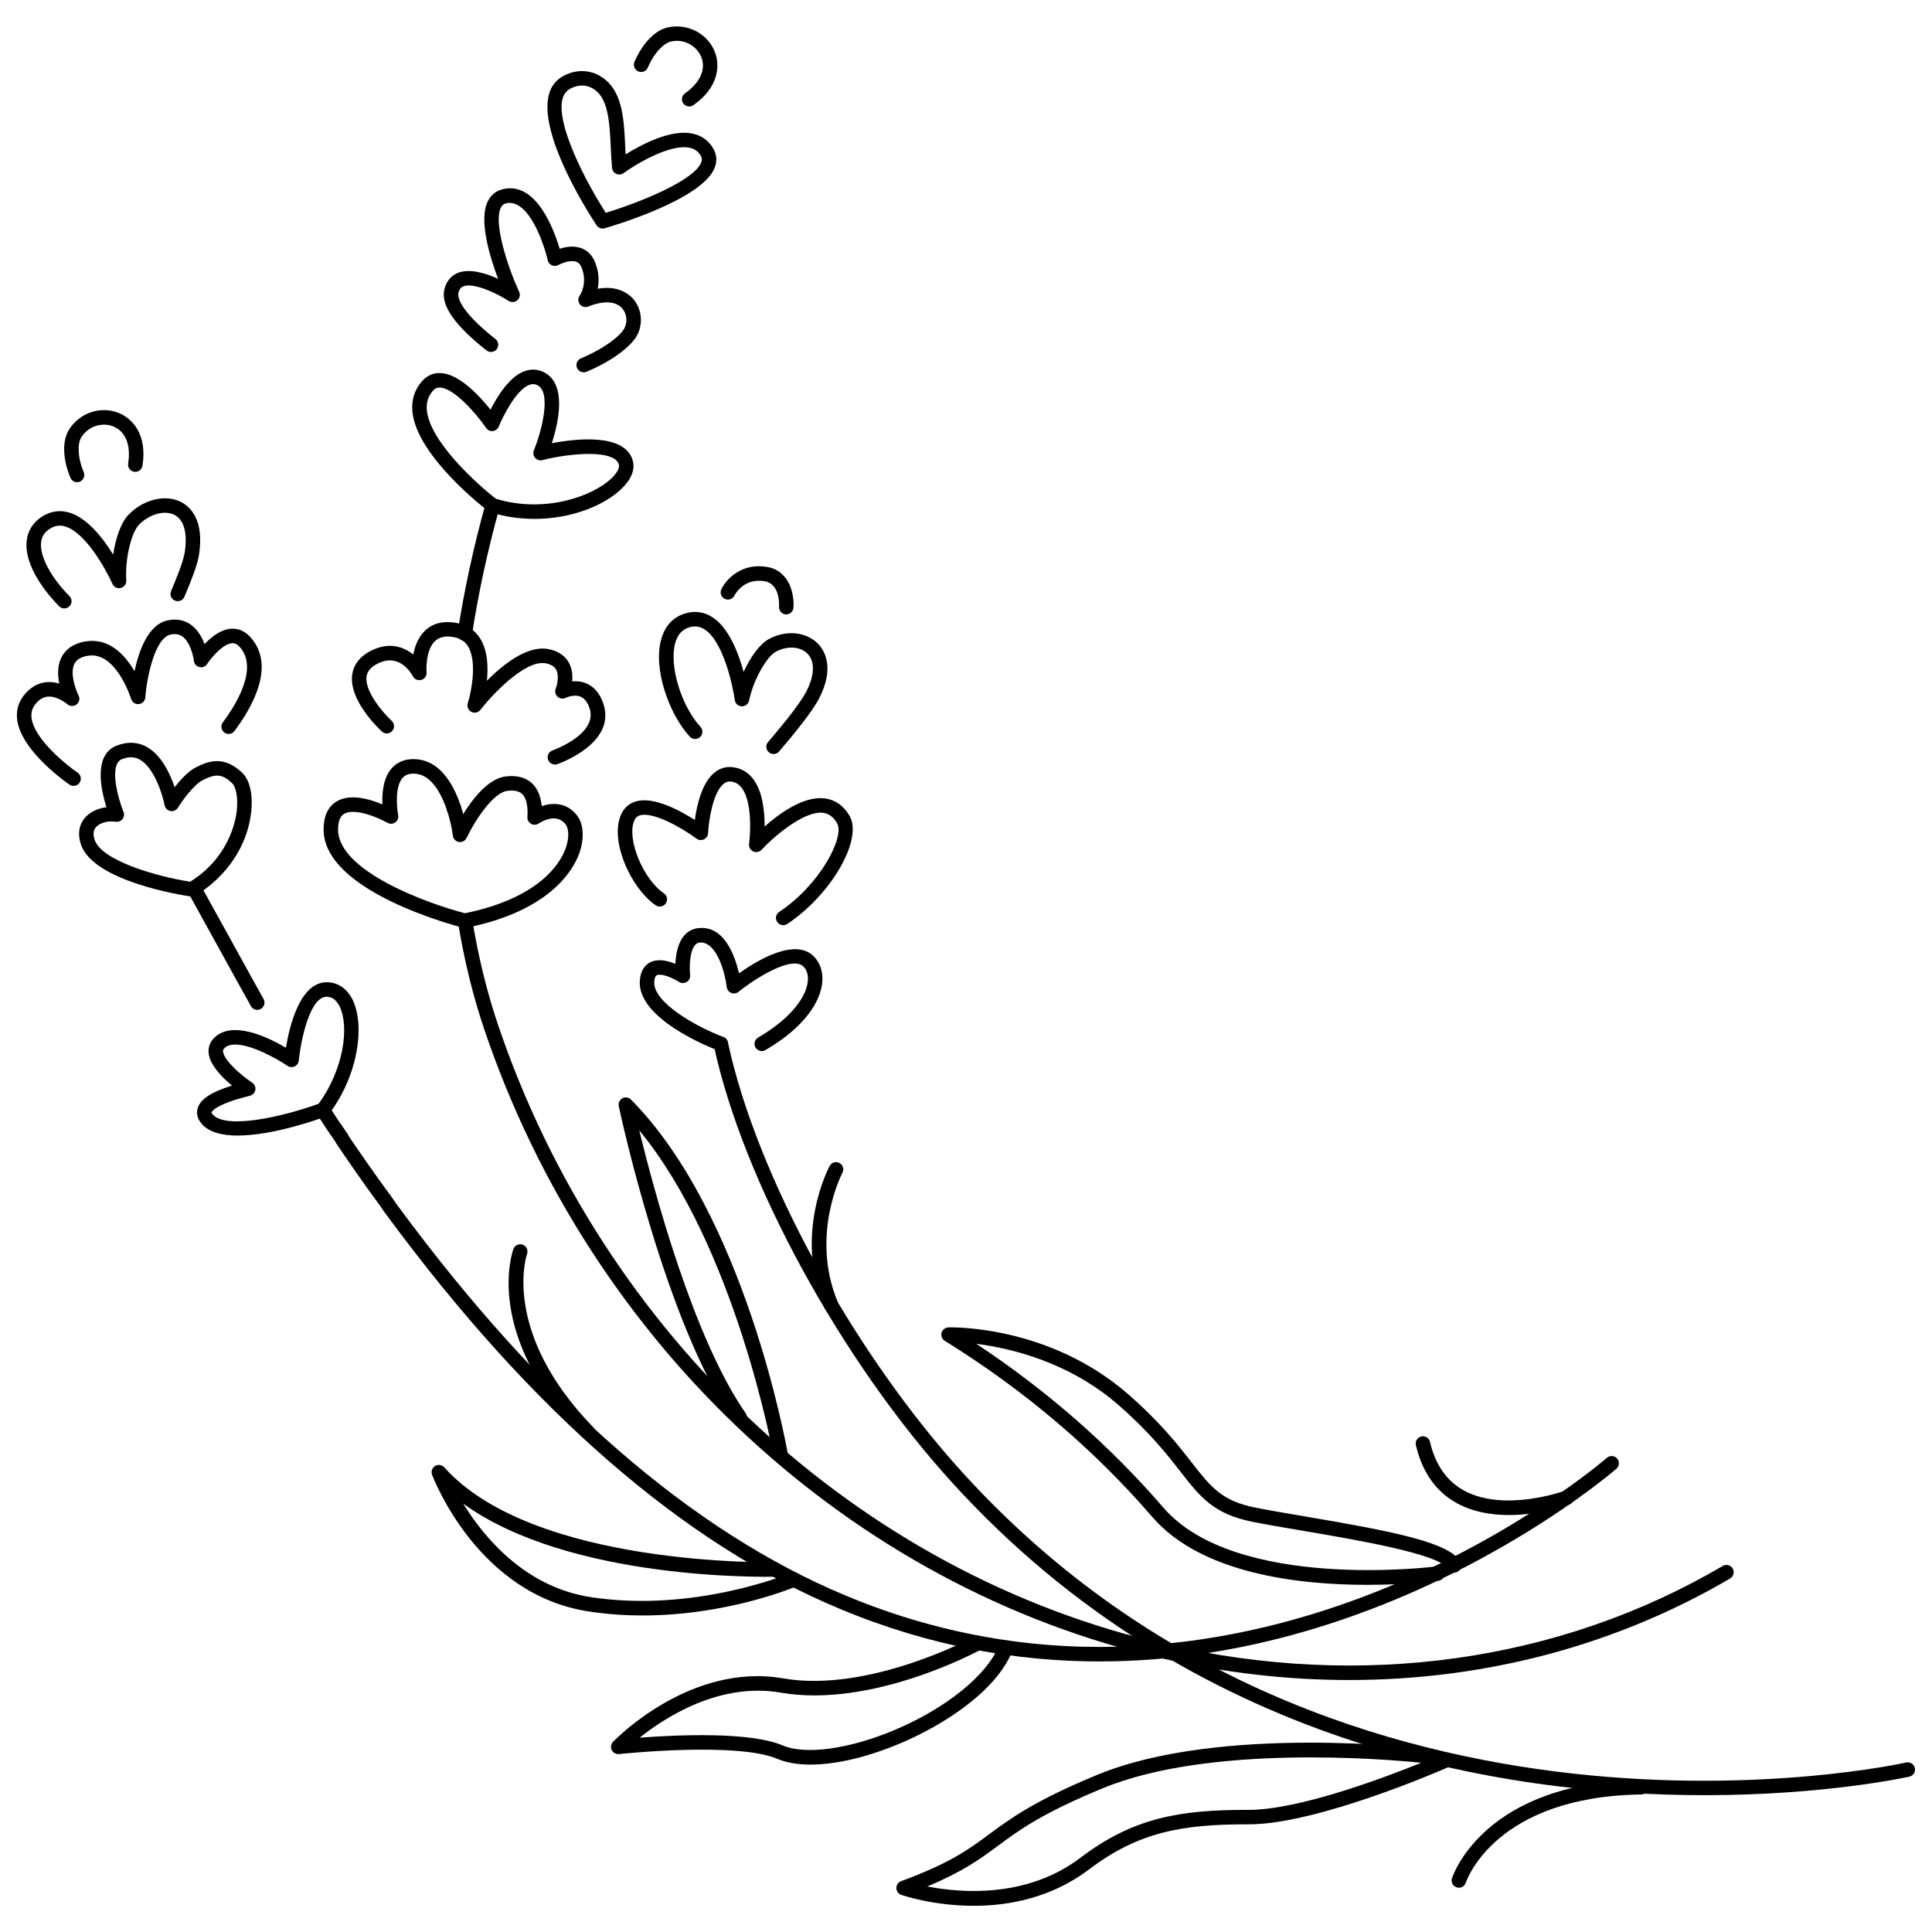<svg id="a" height="80" viewBox="0 0 80 80" width="80" xmlns="http://www.w3.org/2000/svg" data-name="Layer 1"><path d="m18.798 33.774c-.166 0-.3-.129-.3-.295v-.01c0-.166.134-.3.3-.3s.3.134.3.3-.134.305-.3.305z"/><path d="m19.248 26.54c-.015 0-.03 0-.045-.003-.164-.025-.276-.178-.252-.342.269-1.753.658-3.553 1.158-5.349.044-.159.212-.252.369-.208.16.044.253.21.209.37-.494 1.773-.878 3.549-1.143 5.279-.023.148-.15.254-.297.254z"/><path d="m55.868 69.566c-2.548 0-5.134-.293-7.712-.888-12.909-2.95-23.683-12.946-28.115-26.087-.464-1.38-.827-2.867-1.079-4.42-.026-.164.084-.318.248-.344.163-.025.318.084.344.248.247 1.521.603 2.977 1.056 4.325 4.366 12.945 14.974 22.79 27.681 25.693 8.109 1.869 16.293.715 23.046-3.251.143-.083.327-.037.411.107.084.143.036.327-.106.411-4.736 2.78-10.161 4.206-15.772 4.206z"/><path d="m10.653 41.817c-.103 0-.203-.053-.259-.148-.074-.126-.845-1.524-1.532-2.77-.537-.975-1.022-1.854-1.076-1.949-.083-.144-.033-.327.11-.41.141-.082.325-.034.409.111.055.094.542.979 1.083 1.958.683 1.238 1.449 2.629 1.523 2.754.084.143.036.327-.106.411-.048.028-.101.042-.152.042z"/><path d="m45.537 68.797c-3.391 0-7.017-.612-10.752-2.174-6.469-2.694-12.781-8.175-18.762-16.292-.081-.102-.156-.212-.228-.318l-.072-.106c-.701-.946-1.334-1.871-1.806-2.569-.012-.018-.022-.04-.031-.063l-.083-.122c-.092-.135-.182-.267-.277-.398l-.405-.625c-.09-.139-.05-.325.089-.415.142-.09.325-.05.415.089l.396.611c.09.123.183.259.278.4l.104.153c.018.025.03.052.039.081.49.718 1.095 1.601 1.768 2.507l.082.12c.063.094.13.193.207.291 5.922 8.035 12.149 13.449 18.517 16.101 16.787 7.023 31.376-5.574 31.521-5.702.124-.109.314-.098.423.027.11.124.098.314-.026.423-.116.102-9.233 7.98-21.397 7.98z"/><path d="m24.953 9.464c-.099 0-.193-.049-.25-.134-.32-.483-3.084-4.758-1.601-6.029.391-.334 1.237-.606 1.975.008.712.594.764 1.7.813 2.771.005.104.01.208.015.312.641-.399 1.846-1.042 2.748-.864.378.074.67.275.868.599.156.254.182.537.073.816-.506 1.308-4.146 2.391-4.559 2.51-.027.008-.056.012-.083.012zm-.855-5.922c-.277 0-.507.13-.604.213-.788.676.514 3.38 1.589 5.057 1.463-.446 3.667-1.347 3.953-2.087.041-.105.033-.191-.025-.286-.109-.18-.26-.282-.472-.324-.814-.161-2.243.705-2.718 1.053-.088.064-.201.076-.301.032-.098-.044-.165-.138-.176-.246-.025-.272-.039-.559-.053-.848-.044-.941-.089-1.914-.599-2.338-.202-.169-.409-.227-.595-.227z"/><path d="m32.321 60.52c-.144 0-.27-.102-.295-.248-.017-.091-1.566-8.625-5.555-13.466.611 2.516 2.246 8.608 4.402 11.707.095.136.062.323-.074.417-.138.095-.323.062-.418-.075-2.815-4.045-4.682-12.686-4.759-13.051-.028-.13.033-.263.15-.327.116-.062.262-.042.355.053 4.693 4.74 6.417 14.235 6.488 14.637.028.163-.08.319-.243.348-.019.003-.036.004-.053.004z"/><path d="m26.604 66.892c-.719 0-1.469-.049-2.233-.166-4.568-.701-6.402-5.458-6.479-5.661-.051-.135.002-.288.126-.362.122-.073.282-.051.379.057 3.692 4.129 13.596 3.926 13.689 3.929h.008c.162 0 .296.129.3.292.004.166-.127.303-.292.307-.381.007-8.517.172-12.924-3.029.875 1.419 2.576 3.459 5.284 3.875 4.309.661 8.258-.989 8.298-1.005.15-.066.328.005.394.159.064.152-.007.329-.159.393-.139.059-2.897 1.212-6.391 1.212z"/><path d="m56.611 65.625c-2.797 0-6.858-.449-8.894-2.808-2.422-2.807-5.313-5.262-8.596-7.296-.112-.07-.166-.205-.132-.333.035-.128.149-.218.281-.222.18-.011 4.18-.079 7.438 2.76 1.333 1.162 2.054 2.086 2.634 2.829.801 1.026 1.242 1.592 2.635 1.871.579.115 1.3.237 2.073.369 3.616.613 6.018 1.076 6.425 1.892.074.148.014.328-.135.402-.147.076-.327.014-.402-.135-.302-.604-3.861-1.208-5.988-1.568-.779-.132-1.507-.255-2.09-.372-1.611-.322-2.16-1.025-2.991-2.089-.563-.722-1.265-1.621-2.555-2.746-2.06-1.795-4.491-2.358-5.887-2.534 2.929 1.936 5.529 4.213 7.745 6.781 3.004 3.483 11.225 2.446 11.309 2.437.169-.023.314.094.337.258.021.164-.095.315-.259.336-.129.017-1.326.168-2.948.168z"/><path d="m33.562 73.068c-.534 0-1.002-.079-1.379-.239-1.679-.714-6.502-.202-6.551-.196-.121.01-.246-.053-.302-.167s-.034-.25.054-.34c.13-.134 3.221-3.294 7.044-2.628 3.562.62 7.878-1.704 7.921-1.728.146-.077.328-.026.407.12s.025.328-.12.407c-.184.1-4.545 2.447-8.312 1.791-2.516-.435-4.764 1.008-5.839 1.866 1.534-.118 4.572-.257 5.932.323.938.398 2.748.148 4.616-.637 2.155-.907 3.857-2.289 4.338-3.521.06-.155.231-.232.389-.17.154.06.23.234.17.388-.65 1.669-2.835 3.087-4.663 3.856-1.369.576-2.664.875-3.705.875z"/><path d="m62.474 62.734c-.704 0-1.459-.119-2.127-.479-.878-.475-1.456-1.287-1.718-2.414-.038-.162.062-.323.225-.36.16-.038.321.063.359.224.221.952.698 1.631 1.418 2.021 1.661.9 4.116.02 4.14.012.156-.055.328.023.385.179.058.155-.022.328-.178.385-.072.026-1.2.433-2.504.433z"/><g><path d="m70.564 74.334c-8.339 0-21.204-2.056-31.092-12.892-4.637-5.08-8.714-12.546-9.916-18.156-.035-.162.068-.322.23-.356.16-.034.32.069.355.23 1.183 5.517 5.201 12.869 9.773 17.878 15.612 17.11 38.782 11.997 39.017 11.943.158-.034.322.063.359.225.037.161-.062.322-.225.36-.089.021-3.473.769-8.503.769z"/><path d="m40.321 78.915c-1.657 0-2.907-.421-3.003-.454-.119-.042-.2-.154-.201-.28-.002-.127.077-.241.195-.285 2.048-.76 2.787-1.308 3.645-1.942.878-.65 1.873-1.387 4.47-2.459 5.066-2.092 13.427-1.111 13.779-1.069.156.019.27.155.264.31.173-.073.271-.116.278-.119.149-.067.327.001.396.153.067.151-.002.329-.153.396-.22.097-5.418 2.376-8.283 2.376-.028-.001-.051 0-.077 0-2.645 0-4.476.303-6.524 1.858-1.57 1.191-3.333 1.515-4.784 1.515zm-1.924-.801c1.377.27 4.117.5 6.345-1.191 2.185-1.658 4.111-1.98 6.887-1.98h.078c2.052 0 5.515-1.293 7.144-1.951-1.52-.154-8.785-.764-13.195 1.058-2.527 1.044-3.449 1.727-4.342 2.387-.727.538-1.42 1.051-2.916 1.677z"/><path d="m60.409 78.165c-.031 0-.062-.005-.094-.015-.157-.052-.243-.22-.191-.377.053-.162 1.373-3.979 7.833-4.068h.004c.164 0 .298.131.3.296.003.166-.13.302-.296.304-6.006.083-7.222 3.51-7.271 3.656-.042.125-.159.205-.285.205z"/></g><path d="m24.351 59.612c-.078 0-.156-.03-.216-.091-4.122-4.252-2.928-7.661-2.875-7.804.058-.156.232-.232.384-.177.155.057.235.229.18.384-.012.032-1.099 3.216 2.743 7.179.115.119.112.309-.007.424-.059.057-.134.084-.209.084z"/><path d="m19.248 38.424c-.024 0-.049-.003-.073-.009-.235-.06-5.775-1.483-5.775-4.065 0-.557.181-.949.538-1.164.531-.322 1.3-.128 1.897.121-.021-.462.029-1.101.394-1.505.173-.193.497-.412 1.038-.361 1.137.104 1.676 1.388 1.913 2.269.396-.638 1.038-1.466 1.744-1.557.472-.06.841.035 1.105.283.228.213.362.529.402.942.443-.148 1.025-.157 1.449.369.289.361.329.972.104 1.594-.253.694-1.213 2.383-4.678 3.077-.02.004-.039.006-.059.006zm-4.634-4.807c-.15 0-.274.027-.367.083-.164.099-.248.318-.248.65 0 1.733 3.731 3.071 5.257 3.466 3.111-.642 3.948-2.086 4.164-2.681.174-.477.121-.853-.008-1.013-.39-.486-1.034-.072-1.105-.022-.094.063-.218.069-.317.012s-.158-.165-.151-.278c.029-.467-.047-.799-.219-.959-.129-.121-.339-.163-.619-.127-.584.075-1.341 1.235-1.681 1.949-.057.12-.188.187-.318.167-.132-.021-.233-.127-.25-.26-.083-.682-.522-2.472-1.539-2.565-.235-.023-.416.031-.537.165-.331.367-.247 1.241-.188 1.547.022.113-.022.229-.115.299-.093.068-.217.079-.318.024-.565-.298-1.076-.457-1.439-.457z"/><path d="m29.85 43.523c-.035 0-.071-.006-.106-.02-.343-.13-3.347-1.312-3.251-2.885.029-.466.247-.674.425-.767.314-.164.711-.08 1.049.06.016-.371.092-.851.354-1.162.164-.195.385-.306.638-.321 1.039-.085 1.477 1.159 1.641 1.875.762-.542 2.358-1.503 3.123-.675.27.292.382.701.313 1.15-.142.938-.996 1.923-2.343 2.704-.14.083-.326.036-.41-.109-.083-.143-.034-.327.109-.41 1.171-.679 1.938-1.529 2.05-2.274.029-.188.023-.454-.161-.654-.462-.5-2.018.481-2.7 1.035-.086.069-.202.086-.303.044-.102-.041-.172-.135-.185-.244-.057-.492-.377-1.861-1.098-1.844-.091.006-.157.039-.216.109-.245.291-.228 1.01-.203 1.239.013.114-.04.225-.137.286s-.221.062-.317.003c-.464-.283-.805-.342-.928-.281-.073.039-.097.169-.103.272-.053.855 1.729 1.857 2.864 2.287.154.059.232.232.174.387-.045.12-.159.194-.28.194z"/><path d="m9.851 47.022c-.629 0-1.179-.125-1.491-.477-.232-.262-.222-.505-.173-.663.115-.37.56-.665 1.419-.93-.405-.336-.899-.836-.964-1.321-.029-.228.033-.438.184-.608.724-.822 2.264-.08 3.013.361.149-.904.586-2.712 1.69-2.712h.04c.451.018.822.286 1.045.756.485 1.024.246 3.064-.993 4.704-.034.046-.081.081-.135.101-.29.108-2.174.787-3.635.787zm-.112-3.77c-.196 0-.359.05-.464.169-.035.04-.046.077-.038.133.047.359.733.963 1.206 1.277.099.066.15.184.13.302-.021.117-.108.211-.225.24-1.472.361-1.585.676-1.589.689-.005.014.016.049.049.086.564.638 2.953.078 4.385-.444 1.043-1.427 1.271-3.185.877-4.016-.126-.266-.303-.405-.525-.414-.705-.034-1.084 1.77-1.174 2.644-.011.105-.077.197-.173.241-.097.043-.209.035-.296-.024-.508-.348-1.517-.883-2.163-.883zm3.642 2.703h.008z"/><path d="m22.977 31.656c-.124 0-.24-.078-.283-.202-.055-.156.028-.327.185-.381.02-.007 1.894-.673 1.533-1.747-.084-.249-.208-.409-.37-.477-.279-.118-.615.045-.619.048-.111.054-.245.035-.336-.049s-.122-.215-.077-.33c.053-.134.158-.539.017-.792-.076-.135-.22-.22-.439-.261-.872-.152-2.271 1.378-2.695 1.928-.088.115-.246.151-.376.083-.129-.067-.191-.217-.147-.356.136-.434.402-1.701.015-2.346-.127-.212-.316-.339-.579-.389-.343-.064-.598-.016-.781.148-.428.387-.364 1.298-.363 1.307.012.143-.078.273-.215.313-.138.038-.283-.022-.351-.149-.052-.1-.529-.96-1.417-.547-.301.142-.465.321-.5.55-.097.631.739 1.564 1.04 1.841.122.112.13.302.018.424s-.301.131-.424.018c-.143-.131-1.39-1.315-1.227-2.374.046-.299.229-.716.839-1.001.71-.332 1.288-.134 1.688.188.066-.349.21-.741.511-1.013.325-.294.761-.393 1.294-.293.435.082.765.308.982.67.295.49.318 1.156.262 1.72.669-.672 1.672-1.472 2.535-1.311.503.091.743.355.857.562.141.254.161.538.139.776.173-.016.377-.002.576.081.332.136.572.419.714.841.55 1.636-1.805 2.471-1.905 2.505-.032.011-.065.017-.098.017z"/><path d="m7.937 37.124c-.015 0-.029 0-.044-.003-.408-.061-4.006-.632-4.536-2.136-.147-.42-.096-.812.146-1.106.205-.249.536-.409.905-.453-.231-.731-.541-2.154.403-2.542.448-.183.869-.17 1.253.037.614.333.977 1.112 1.167 1.675.241-.308.566-.664.889-.826.53-.267 1.159-.489 1.914.234.312.298.448.913.364 1.644-.157 1.384-1.021 2.668-2.309 3.434-.047.028-.1.042-.153.042zm-3.319-3.11c-.271 0-.525.092-.652.247-.107.13-.121.302-.043.525.302.855 2.537 1.501 3.951 1.725 1.592-.995 1.878-2.49 1.929-2.931.073-.64-.07-1.034-.184-1.143-.442-.424-.724-.386-1.229-.131-.375.189-.867.887-1.024 1.14-.065.104-.185.159-.31.136-.121-.022-.217-.117-.24-.238-.08-.415-.422-1.563-1.037-1.896-.221-.119-.465-.122-.738-.009-.524.215-.178 1.561.073 2.178.04.1.024.213-.042.298s-.173.125-.28.112c-.058-.009-.115-.013-.173-.013z"/><path d="m3.047 32.542c-.059 0-.117-.017-.169-.052-.081-.055-1.991-1.37-2.165-2.676-.054-.404.055-.766.321-1.077.262-.305.574-.471.93-.493.172-.007.341.016.491.061-.068-.339-.083-.736.086-1.078.118-.241.381-.551.957-.659 1.016-.189 1.678.553 2.071 1.226.181-.848.563-1.921 1.354-2.101.365-.084.701-.023.976.172.288.205.465.521.571.806.272-.288.659-.6 1.081-.635.307-.025.576.089.802.331 1.103 1.185.068 2.955-.646 3.904-.099.133-.287.158-.42.06-.132-.1-.158-.288-.059-.42.483-.644 1.521-2.238.686-3.135-.13-.139-.248-.151-.311-.142-.354.03-.818.544-1.026.861-.069.105-.191.157-.32.127-.123-.029-.214-.132-.229-.258-.023-.204-.155-.782-.478-1.01-.134-.095-.295-.121-.494-.076-.653.149-.982 1.816-1.04 2.6-.01.145-.122.26-.266.276-.145.018-.278-.073-.32-.211-.006-.02-.631-2.017-1.821-1.785-.271.051-.443.16-.529.333-.197.399.059 1.079.174 1.308.065.129.029.286-.086.373-.114.089-.275.081-.383-.015-.004-.003-.386-.329-.786-.313-.189.012-.356.105-.51.285-.152.178-.212.376-.182.607.114.863 1.416 1.923 1.908 2.259.137.093.172.28.079.417-.059.085-.152.131-.248.131z"/><path d="m22.126 21.486c-.593 0-1.208-.083-1.817-.274-.033-.01-.064-.026-.092-.047-.121-.092-2.957-2.271-3.139-4.112-.049-.487.085-.913.396-1.266.211-.239.477-.363.792-.338.763.046 1.6.955 2.046 1.515.27-.535.766-1.348 1.389-1.588.275-.104.558-.093.814.034.973.48.612 2.085.335 2.943 1.014-.194 3.043-.423 3.354.729.099.361-.066.771-.465 1.155-.73.704-2.099 1.25-3.614 1.25zm-1.588-.831c2.048.618 4.028-.122 4.786-.851.223-.214.339-.431.303-.565-.173-.634-1.993-.485-3.169-.186-.111.027-.228-.009-.301-.094-.074-.086-.094-.206-.051-.311.309-.751.751-2.4.144-2.7-.108-.053-.215-.058-.333-.012-.557.214-1.111 1.345-1.262 1.724-.041.103-.136.175-.245.187-.119.017-.219-.037-.281-.128-.433-.628-1.331-1.637-1.898-1.671-.13-.008-.217.034-.307.136-.199.226-.28.491-.249.81.128 1.291 2.07 3.048 2.863 3.661z"/><path d="m32.431 38.31c-.097 0-.192-.047-.25-.134-.092-.138-.054-.324.084-.416 1.687-1.116 2.725-3.105 2.396-3.673-.152-.264-.348-.405-.595-.432-.816-.083-2.113 1.074-2.53 1.53-.09.098-.232.125-.349.069-.119-.056-.188-.183-.17-.312.062-.453.129-1.754-.306-2.32-.115-.151-.258-.235-.435-.258-.119-.017-.223.016-.32.098-.458.383-.614 1.601-.636 2.038-.006.111-.071.209-.172.256-.1.048-.217.037-.307-.03-.613-.454-1.788-1.12-2.337-.966-.118.033-.193.103-.245.227-.312.755.366 2.412 1.232 3.004.137.094.171.28.077.417-.093.137-.278.172-.417.078-1.018-.697-1.902-2.63-1.447-3.729.122-.295.344-.494.641-.576.733-.206 1.822.385 2.426.771.081-.593.287-1.521.8-1.95.225-.189.494-.272.781-.233.34.043.62.208.835.488.396.516.477 1.35.474 1.968.611-.542 1.604-1.265 2.469-1.167.438.047.802.299 1.05.728.562.971-.766 3.271-2.583 4.474-.052.034-.109.05-.166.05z"/><path d="m24.169 15.416c-.117 0-.229-.07-.277-.185-.063-.153.009-.329.162-.392.977-.406 1.661-.953 1.809-1.261.132-.274.085-.615-.115-.827-.267-.285-.773-.307-1.388-.058-.121.05-.267.013-.349-.094-.083-.105-.085-.253-.006-.361.013-.018.346-.506.074-1.165-.068-.167-.16-.215-.224-.237-.246-.085-.621.074-.735.138-.082.046-.181.051-.269.012-.086-.038-.149-.115-.171-.207-.152-.676-.781-2.553-1.711-2.363-.109.024-.181.08-.231.183-.318.635.296 2.474.758 3.483.056.121.024.265-.076.352-.102.088-.248.097-.359.025-.497-.32-1.449-.766-1.873-.603-.07.027-.156.081-.203.258-.036.14-.034.69 1.531 1.926.131.103.152.291.05.421s-.291.152-.421.049c-1.344-1.06-1.913-1.894-1.74-2.549.107-.41.367-.587.565-.665.483-.187 1.146.018 1.655.248-.354-.938-.809-2.446-.424-3.215.133-.265.354-.438.642-.5 1.357-.307 2.09 1.653 2.331 2.472.242-.079.568-.138.877-.032.264.091.465.291.583.576.178.43.175.813.115 1.111.821-.145 1.264.202 1.437.385.37.395.458.997.218 1.498-.241.503-1.093 1.128-2.119 1.555-.038.016-.077.023-.115.023z"/><path d="m28.538 4.408c-.095 0-.188-.044-.246-.128-.095-.136-.062-.323.074-.417.639-.447.885-1.021.659-1.534-.177-.401-.669-.742-1.245-.608-.264.058-.675.42-.955 1.077-.065.153-.239.225-.395.158-.152-.065-.223-.241-.158-.394.327-.765.854-1.312 1.378-1.427.789-.174 1.604.224 1.924.953.271.614.186 1.532-.864 2.267-.052.037-.112.054-.172.054z"/><path d="m3.192 19.967c-.117 0-.229-.07-.277-.185-.32-.768-.344-1.528-.062-1.982.428-.693 1.278-.995 2.024-.715.629.235 1.228.936 1.021 2.201-.026.163-.184.278-.344.248-.164-.026-.274-.181-.248-.344.125-.769-.114-1.346-.64-1.542-.406-.152-.988-.042-1.305.469-.142.229-.169.776.106 1.436.063.153-.009.328-.162.392-.037.016-.076.023-.115.023z"/><path d="m32.031 31.221c-.069 0-.139-.023-.195-.072-.126-.108-.141-.297-.032-.423.814-.949 1.373-1.685 1.574-2.072.36-.691.379-1.272.05-1.595-.303-.296-.839-.325-1.308-.07-.357.196-.905 1.102-1.104 2.021-.03.143-.154.238-.305.237-.146-.005-.266-.115-.285-.259-.088-.638-.48-2.406-1.233-2.915-.191-.129-.393-.163-.609-.108-.312.078-.514.287-.618.638-.274.918.23 2.616 1.039 3.494.112.122.104.312-.018.424-.122.111-.312.104-.424-.018-.854-.926-1.545-2.826-1.173-4.071.166-.556.528-.918 1.047-1.049.389-.099.758-.033 1.092.194.653.442 1.046 1.452 1.263 2.246.274-.6.652-1.146 1.04-1.358.697-.382 1.526-.312 2.016.168.252.246.76.962.062 2.3-.284.547-1.055 1.491-1.651 2.186-.06.069-.144.104-.228.104z"/><path d="m2.663 25.194c-.077 0-.154-.029-.213-.088-.348-.351-1.473-1.583-1.344-2.72.048-.42.271-.766.643-1.001.357-.224.739-.277 1.134-.156.74.227 1.383 1.055 1.803 1.737.101-.667.315-1.319.632-1.648.606-.633 1.519-.86 2.165-.538.383.191.99.732.754 2.212-.067.423-.321 1.053-.6 1.717-.063.154-.24.224-.393.161-.152-.064-.225-.24-.16-.393.198-.475.498-1.193.561-1.58.13-.816-.022-1.378-.43-1.581-.409-.202-1.041-.025-1.465.417-.295.306-.58 1.356-.521 2.303.009.145-.088.275-.229.31-.146.036-.287-.037-.346-.17-.253-.572-1.097-2.114-1.948-2.374-.225-.069-.429-.041-.638.09-.22.138-.339.321-.366.561-.065.571.396 1.446 1.173 2.229.117.118.116.308-.002.424-.059.058-.135.087-.211.087z"/><path d="m32.556 25.44c-.007 0-.015 0-.022 0-.165-.013-.288-.156-.276-.321.002-.038.059-.936-.59-1.051-.877-.151-1.24.561-1.256.59-.072.149-.251.211-.399.141-.148-.071-.213-.248-.143-.397.188-.403.828-1.113 1.903-.925.947.168 1.122 1.177 1.082 1.688-.012.157-.144.276-.299.276z"/><path d="m34.411 54.332c-.117 0-.229-.07-.277-.185-1.264-3.038.159-5.753.22-5.868.08-.146.26-.199.406-.123.146.078.201.26.123.406-.014.026-1.347 2.586-.194 5.354.063.153-.009.329-.162.392-.038.016-.077.023-.115.023z"/></svg>